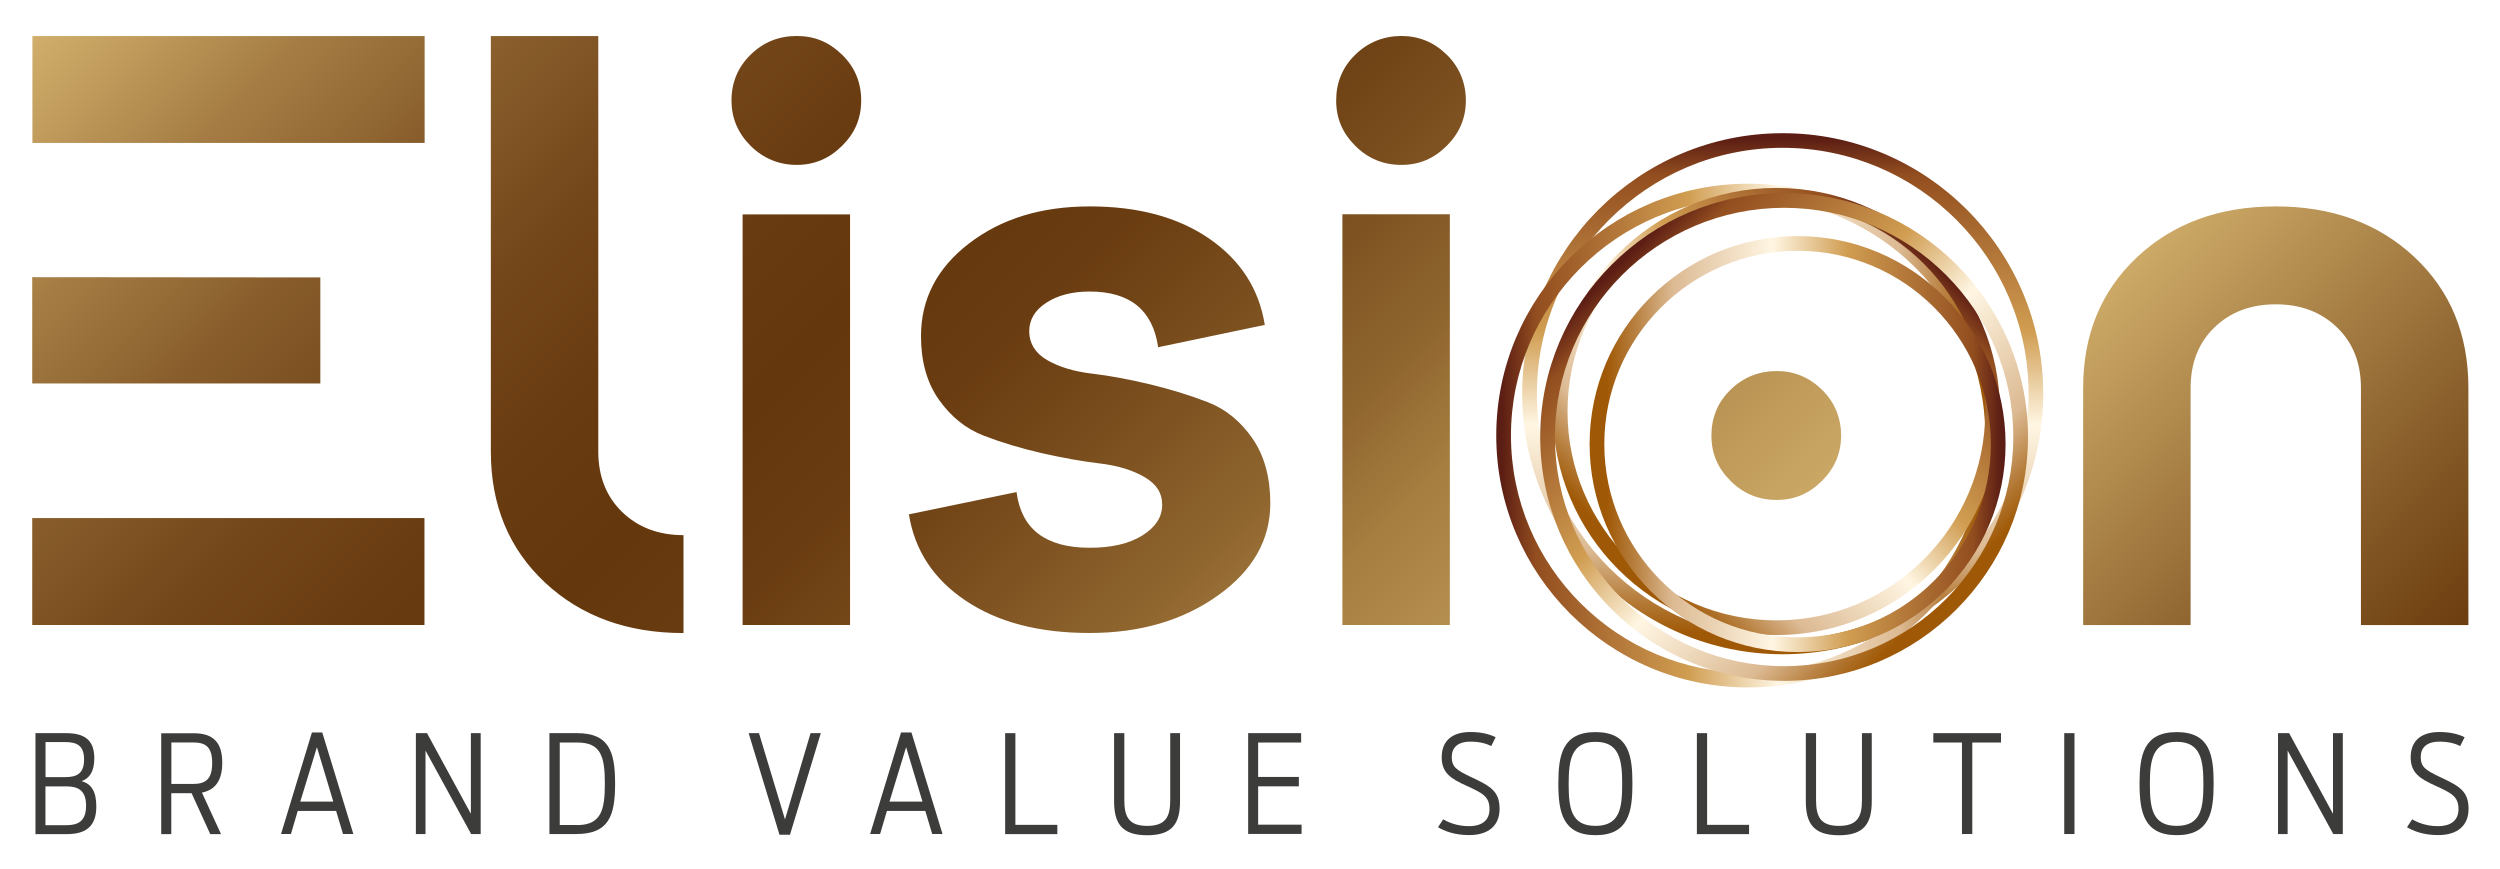 <svg xmlns="http://www.w3.org/2000/svg" xmlns:xlink="http://www.w3.org/1999/xlink" id="Livello_1" data-name="Livello 1" viewBox="0 0 285.48 99.26"><defs><style>      .cls-1 {        fill: url(#Sfumatura_senza_nome_109);      }      .cls-2 {        fill: url(#Sfumatura_senza_nome_109-3);      }      .cls-3 {        fill: url(#Sfumatura_senza_nome_109-4);      }      .cls-4 {        fill: url(#Sfumatura_senza_nome_109-2);      }      .cls-5 {        fill: #3c3c3b;      }      .cls-6 {        fill: url(#Sfumatura_senza_nome_109-5);      }      .cls-7 {        fill: url(#Nuovo_campione_sfumatura);      }    </style><linearGradient id="Sfumatura_senza_nome_109" data-name="Sfumatura senza nome 109" x1="203.57" y1="74.71" x2="203.57" y2="15.21" gradientUnits="userSpaceOnUse"><stop offset=".04" stop-color="#9f5805"></stop><stop offset=".1" stop-color="#b47a37"></stop><stop offset=".2" stop-color="#dcba93"></stop><stop offset=".44" stop-color="#fff6e3"></stop><stop offset=".62" stop-color="#d09d51"></stop><stop offset=".92" stop-color="#934e1f"></stop><stop offset=".99" stop-color="#5b1d14"></stop></linearGradient><linearGradient id="Sfumatura_senza_nome_109-2" data-name="Sfumatura senza nome 109" x1="228.38" y1="49.74" x2="170.87" y2="49.74" xlink:href="#Sfumatura_senza_nome_109"></linearGradient><linearGradient id="Sfumatura_senza_nome_109-3" data-name="Sfumatura senza nome 109" x1="184.8" y1="65.03" x2="220.89" y2="28.94" xlink:href="#Sfumatura_senza_nome_109"></linearGradient><linearGradient id="Sfumatura_senza_nome_109-4" data-name="Sfumatura senza nome 109" x1="223.41" y1="69.59" x2="184.04" y2="30.22" xlink:href="#Sfumatura_senza_nome_109"></linearGradient><linearGradient id="Sfumatura_senza_nome_109-5" data-name="Sfumatura senza nome 109" x1="181.52" y1="50.71" x2="229.02" y2="50.71" xlink:href="#Sfumatura_senza_nome_109"></linearGradient><linearGradient id="Nuovo_campione_sfumatura" data-name="Nuovo campione sfumatura" x1="48.59" y1="-40.76" x2="221.31" y2="131.97" gradientUnits="userSpaceOnUse"><stop offset="0" stop-color="#d1ae6b"></stop><stop offset=".02" stop-color="#c8a463"></stop><stop offset=".09" stop-color="#a57d44"></stop><stop offset=".16" stop-color="#895e2c"></stop><stop offset=".23" stop-color="#75481b"></stop><stop offset=".3" stop-color="#693b10"></stop><stop offset=".36" stop-color="#65370d"></stop><stop offset=".42" stop-color="#6a3c11"></stop><stop offset=".48" stop-color="#784c1c"></stop><stop offset=".56" stop-color="#90662f"></stop><stop offset=".61" stop-color="#a67e40"></stop><stop offset=".76" stop-color="#d1ae6b"></stop><stop offset=".92" stop-color="#8a5f2b"></stop><stop offset="1" stop-color="#6c3d0f"></stop></linearGradient></defs><g><path class="cls-5" d="m4.05,83.72h3.47c2.12,0,3.25.76,3.25,2.88,0,1.54-.58,2.29-1.45,2.6,1.06.3,1.68,1.1,1.68,2.89,0,2.41-1.34,3.16-3.39,3.16h-3.56v-11.52Zm3.42,5.02c1.34,0,2.13-.44,2.13-2.01s-.79-1.99-2.13-1.99h-2.27v4h2.27Zm.12,5.49c1.34,0,2.24-.47,2.24-2.22s-.9-2.21-2.24-2.21h-2.4v4.43h2.4Z"></path><path class="cls-5" d="m21.88,90.58h-2.32v4.67h-1.15v-11.52h3.69c2.27,0,3.28,1.06,3.28,3.36,0,1.94-.72,3.1-2.32,3.42l2.18,4.74h-1.23l-2.13-4.67Zm.19-1.06c1.49,0,2.16-.64,2.16-2.39s-.67-2.35-2.16-2.35h-2.5v4.74h2.5Z"></path><path class="cls-5" d="m35.6,83.64h1.2l3.55,11.6h-1.18l-.79-2.64h-4.38l-.78,2.64h-1.13l3.53-11.6Zm2.46,7.9l-1.87-6.22-1.9,6.22h3.76Z"></path><path class="cls-5" d="m47.49,83.72h1.27l5.01,9.21v-9.21h1.12v11.52h-1.09l-5.21-9.53v9.53h-1.1v-11.52Z"></path><path class="cls-5" d="m62.75,83.72h3.14c3.62,0,4.35,2.05,4.35,5.75s-.71,5.77-4.45,5.77h-3.05v-11.52Zm3.13,10.5c2.75,0,3.19-1.68,3.19-4.73s-.42-4.7-3.13-4.7h-2.02v9.42h1.96Z"></path><path class="cls-5" d="m85.5,83.72h1.17l2.97,9.85,2.92-9.85h1.17l-3.52,11.6h-1.2l-3.52-11.6Z"></path><path class="cls-5" d="m102.88,83.64h1.2l3.55,11.6h-1.18l-.79-2.64h-4.38l-.78,2.64h-1.14l3.53-11.6Zm2.46,7.9l-1.87-6.22-1.9,6.22h3.76Z"></path><path class="cls-5" d="m114.78,83.72h1.17v10.47h4.79v1.06h-5.96v-11.52Z"></path><path class="cls-5" d="m127.22,91.48v-7.76h1.17v7.68c0,1.88.53,2.91,2.61,2.91s2.63-1.01,2.63-2.91v-7.68h1.12v7.76c0,2.47-.79,3.9-3.75,3.9s-3.78-1.42-3.78-3.9Z"></path><path class="cls-5" d="m142.53,83.72h6.05v1.07h-4.91v3.93h4.65v1.07h-4.65v4.38h4.96v1.06h-6.1v-11.52Z"></path><path class="cls-5" d="m164.21,94.46l.59-.9c.54.31,1.52.78,2.94.78,1.56,0,2.35-.72,2.35-1.94,0-1.43-.76-1.82-2.6-2.66-1.83-.82-2.86-1.49-2.86-3.27s1.09-2.88,3.27-2.88c1.24,0,2.13.23,2.89.59l-.5,1.01c-.61-.3-1.35-.5-2.38-.5-1.48,0-2.13.71-2.13,1.74,0,1.15.5,1.49,2.24,2.32,2.21,1.03,3.22,1.62,3.22,3.62,0,1.85-1.2,2.99-3.48,2.99-1.69,0-2.83-.47-3.55-.9Z"></path><path class="cls-5" d="m177.95,89.49c0-3.22.44-5.89,4.25-5.89s4.21,2.67,4.21,5.89-.44,5.88-4.21,5.88-4.25-2.66-4.25-5.88Zm7.29.03c0-2.72-.3-4.81-3.05-4.81s-3.06,2.08-3.06,4.81.26,4.79,3.06,4.79,3.05-2.07,3.05-4.79Z"></path><path class="cls-5" d="m193.77,83.72h1.17v10.47h4.79v1.06h-5.96v-11.52Z"></path><path class="cls-5" d="m206.21,91.48v-7.76h1.17v7.68c0,1.88.53,2.91,2.61,2.91s2.63-1.01,2.63-2.91v-7.68h1.12v7.76c0,2.47-.79,3.9-3.75,3.9s-3.78-1.42-3.78-3.9Z"></path><path class="cls-5" d="m224.04,84.79h-3.27v-1.07h7.73v1.07h-3.28v10.45h-1.18v-10.45Z"></path><path class="cls-5" d="m235.72,83.72h1.17v11.52h-1.17v-11.52Z"></path><path class="cls-5" d="m244.32,89.49c0-3.22.44-5.89,4.25-5.89s4.21,2.67,4.21,5.89-.44,5.88-4.21,5.88-4.25-2.66-4.25-5.88Zm7.29.03c0-2.72-.3-4.81-3.05-4.81s-3.06,2.08-3.06,4.81.26,4.79,3.06,4.79,3.05-2.07,3.05-4.79Z"></path><path class="cls-5" d="m260.13,83.72h1.27l5.01,9.21v-9.21h1.12v11.52h-1.09l-5.21-9.53v9.53h-1.1v-11.52Z"></path><path class="cls-5" d="m274.86,94.46l.59-.9c.54.31,1.52.78,2.94.78,1.56,0,2.35-.72,2.35-1.94,0-1.43-.76-1.82-2.6-2.66-1.83-.82-2.86-1.49-2.86-3.27s1.09-2.88,3.27-2.88c1.24,0,2.13.23,2.89.59l-.5,1.01c-.61-.3-1.35-.5-2.38-.5-1.48,0-2.13.71-2.13,1.74,0,1.15.5,1.49,2.24,2.32,2.21,1.03,3.22,1.62,3.22,3.62,0,1.85-1.2,2.99-3.48,2.99-1.69,0-2.83-.47-3.55-.9Z"></path></g><path class="cls-1" d="m203.57,15.21c-16.41,0-29.75,13.35-29.75,29.75s13.35,29.75,29.75,29.75,29.75-13.35,29.75-29.75-13.35-29.75-29.75-29.75Zm28.08,29.75c0,15.48-12.59,28.07-28.08,28.07s-28.07-12.59-28.07-28.07,12.59-28.08,28.07-28.08,28.08,12.59,28.08,28.08Z"></path><path class="cls-4" d="m199.62,20.98c-15.86,0-28.76,12.9-28.76,28.76s12.9,28.76,28.76,28.76,28.76-12.9,28.76-28.76-12.9-28.76-28.76-28.76Zm27.08,28.76c0,14.93-12.15,27.08-27.08,27.08s-27.08-12.15-27.08-27.08,12.15-27.08,27.08-27.08,27.08,12.15,27.08,27.08Z"></path><path class="cls-2" d="m202.85,21.46c-14.08,0-25.53,11.45-25.53,25.53s11.45,25.53,25.53,25.53,25.53-11.45,25.53-25.53-11.45-25.53-25.53-25.53Zm23.85,25.53c0,13.15-10.7,23.85-23.85,23.85s-23.85-10.7-23.85-23.85,10.7-23.85,23.85-23.85,23.85,10.7,23.85,23.85Z"></path><path class="cls-3" d="m203.73,22.05c-15.36,0-27.85,12.49-27.85,27.85s12.49,27.85,27.85,27.85,27.85-12.49,27.85-27.85-12.49-27.85-27.85-27.85Zm26.17,27.85c0,14.43-11.74,26.17-26.17,26.17s-26.17-11.74-26.17-26.17,11.74-26.17,26.17-26.17,26.17,11.74,26.17,26.17Z"></path><path class="cls-6" d="m205.27,26.96c-13.1,0-23.75,10.66-23.75,23.75s10.66,23.75,23.75,23.75,23.75-10.66,23.75-23.75-10.66-23.75-23.75-23.75Zm22.07,23.75c0,12.17-9.9,22.07-22.07,22.07s-22.07-9.9-22.07-22.07,9.9-22.07,22.07-22.07,22.07,9.9,22.07,22.07Z"></path><path class="cls-7" d="m83.53,11.48c0-2.06.73-3.81,2.18-5.23,1.45-1.43,3.21-2.14,5.27-2.14s3.72.71,5.18,2.14c1.46,1.42,2.18,3.17,2.18,5.23s-.72,3.72-2.18,5.17c-1.46,1.46-3.18,2.18-5.18,2.18s-3.82-.73-5.27-2.18c-1.46-1.46-2.18-3.18-2.18-5.17Zm13.54,59.89h-12.27V24.48h12.27v46.9Zm6.74-12.64l12.27-2.54c.55,4.24,3.33,6.36,8.36,6.36,2.49,0,4.49-.46,6-1.4,1.51-.94,2.27-2.1,2.27-3.5s-.68-2.4-2.05-3.19c-1.36-.79-3.06-1.3-5.09-1.54-2.03-.24-4.24-.64-6.63-1.18-2.39-.55-4.6-1.22-6.63-2-2.03-.79-3.72-2.16-5.09-4.09-1.37-1.94-2.05-4.37-2.05-7.27,0-4.24,1.83-7.78,5.5-10.59,3.67-2.82,8.25-4.22,13.77-4.22s10.06,1.22,13.63,3.67c3.58,2.46,5.7,5.74,6.36,9.86l-12.18,2.55c-.61-4.24-3.21-6.36-7.82-6.36-2,0-3.65.43-4.95,1.28-1.3.84-1.95,1.93-1.95,3.27s.68,2.49,2.05,3.28,3.06,1.3,5.09,1.54c2.03.24,4.24.65,6.63,1.22,2.39.58,4.6,1.26,6.63,2.05,2.03.78,3.72,2.17,5.09,4.13,1.36,1.97,2.04,4.45,2.04,7.41,0,4.18-2,7.7-6,10.54-4,2.85-8.88,4.27-14.64,4.27s-10.46-1.22-14.13-3.68c-3.67-2.45-5.83-5.73-6.5-9.86Zm50.95-42.08c1.45,1.46,3.21,2.18,5.27,2.18s3.72-.73,5.18-2.18c1.46-1.46,2.18-3.18,2.18-5.17s-.72-3.81-2.18-5.23c-1.46-1.43-3.18-2.14-5.18-2.14s-3.82.71-5.27,2.14c-1.46,1.42-2.18,3.17-2.18,5.23s.73,3.72,2.18,5.17Zm42.85,38.26c1.45,1.46,3.21,2.18,5.27,2.18s3.72-.73,5.18-2.18c1.46-1.46,2.18-3.18,2.18-5.17s-.72-3.81-2.18-5.23c-1.46-1.43-3.18-2.14-5.18-2.14s-3.82.71-5.27,2.14c-1.46,1.42-2.18,3.17-2.18,5.23s.73,3.72,2.18,5.17Zm-32.05-30.44h-12.27v46.9h12.27V24.48Zm116.31,19.83v27.08h-12.27v-27.08c0-2.85-.91-5.16-2.73-6.91-1.82-1.76-4.15-2.64-7-2.64s-5.18.88-7,2.64c-1.82,1.76-2.72,4.07-2.72,6.91v27.08h-12.27v-27.08c0-6.12,2.06-11.1,6.18-14.96,4.12-3.85,9.39-5.77,15.81-5.77s11.7,1.92,15.82,5.77c4.12,3.85,6.18,8.83,6.18,14.96Zm-267.24-.51h0s21.95,0,21.95,0v-12.11l-32.9-.03v12.14h10.95Zm-10.95,15.38v12.2h44.79v-12.21H3.7ZM3.7,4.12v12.2h44.79V4.12H3.7Zm74.35,56.99h0c-2.85,0-5.18-.88-7-2.64-1.82-1.76-2.73-4.07-2.73-6.91v-19.76h0V4.12h-12.27v47.44c0,6.12,2.06,11.1,6.18,14.96,4.12,3.85,9.39,5.77,15.82,5.77h0v-11.17Z"></path></svg>